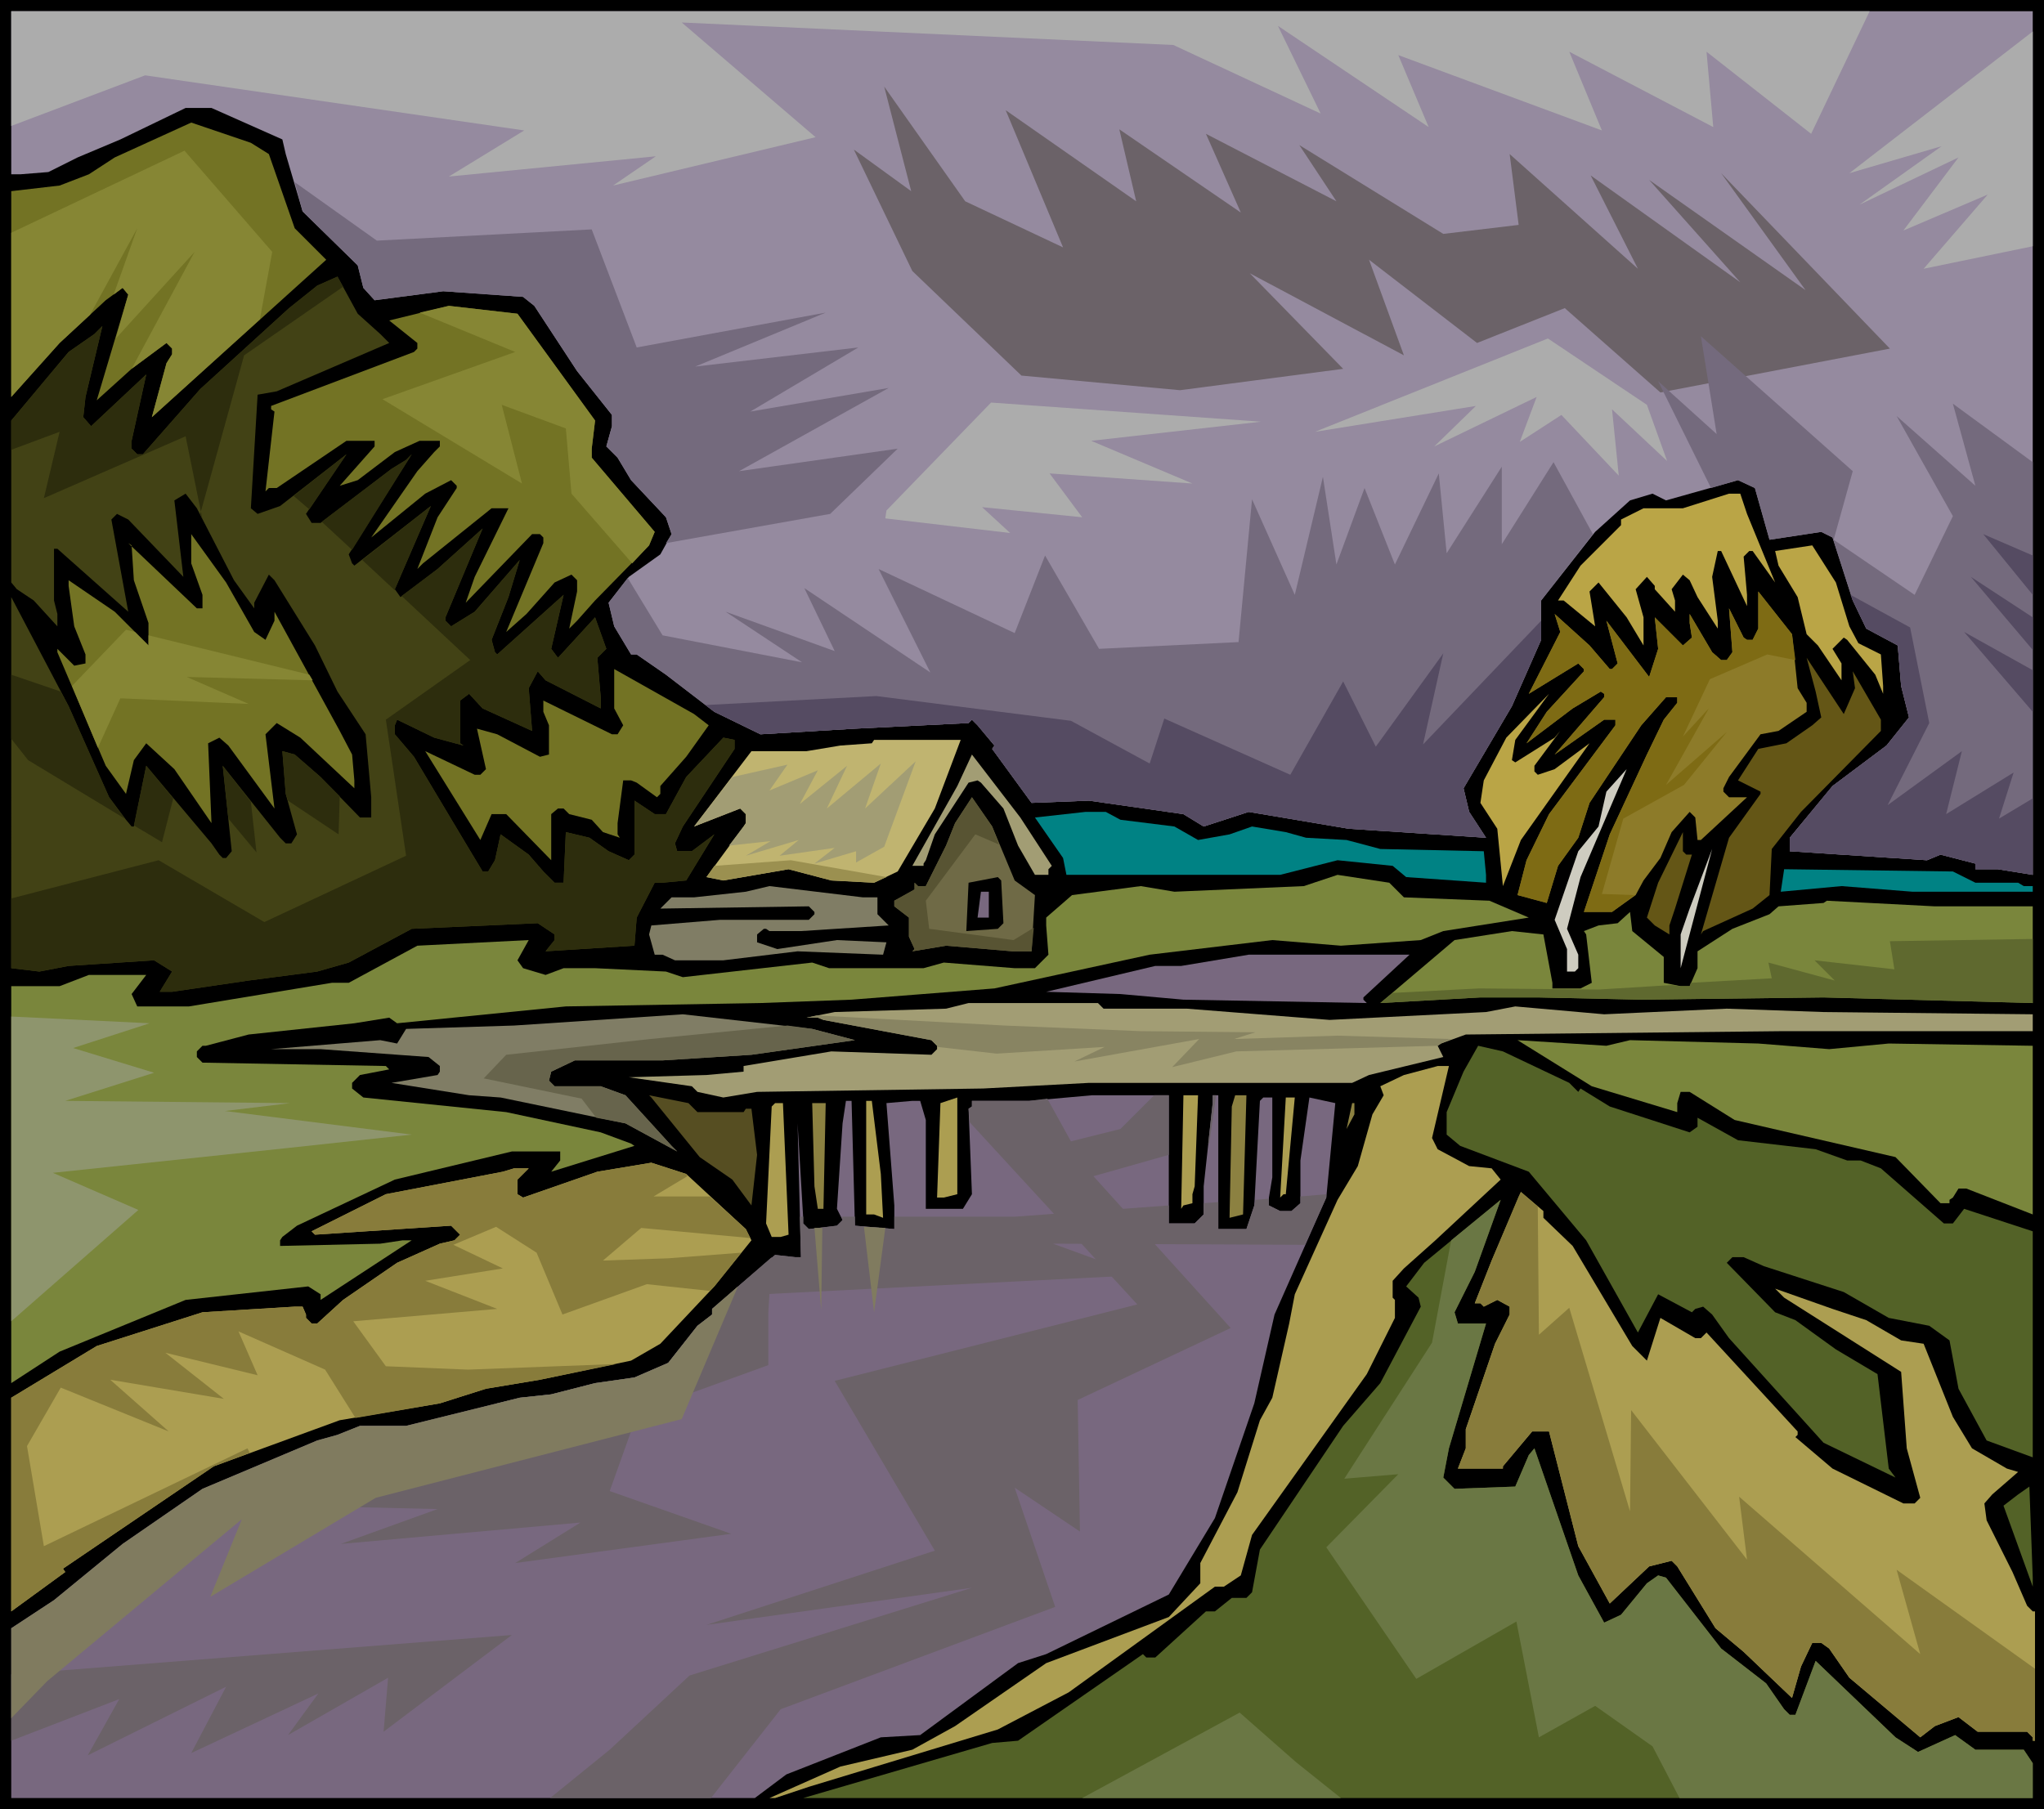 <svg xmlns="http://www.w3.org/2000/svg" fill-rule="evenodd" height="5.359in" preserveAspectRatio="none" stroke-linecap="round" viewBox="0 0 1817 1609" width="6.053in"><style>.brush1{fill:#000}.pen1{stroke:none}.brush3{fill:#737324}.brush5{fill:#baa546}.brush7{fill:#645616}.brush9{fill:#a29d74}.brush10{fill:#ceccc0}.brush12{fill:#008284}.brush13{fill:#7a863c}.brush14{fill:#807d65}.brush15{fill:#78687f}.brush16{fill:#536227}.brush17{fill:#ac9e51}.brush19{fill:#6b6268}.brush20{fill:#8c8141}.brush21{fill:#746a7d}.brush27{fill:#2d2d0d}</style><path class="pen1 brush1" d="M1817 1609H0V0h1817v1609z"/><path class="pen1" style="fill:#958a9f" d="m1807 778-31-5h-20v-5l-31-8-12 5-122-8v-12l38-46 48-36 20-25-7-28-3-36-28-15-12-25-18-56-10-5-46 7-13-46-15-7-64 18-12-6-20 6-31 28-48 61v35l-26 59-43 73 5 21 15 23-122-8-89-15-40 13-18-11-84-12-51 2-35-48 2-3-15-18-5-5-3 3-101 5-84 5-41-20-43-33-26-18h-5l-15-25-5-21 18-23 28-20 10-18-5-15-31-33-12-20-10-10 5-18v-10l-31-39-38-58-10-8-71-5-61 8-10-11-5-20-49-48-15-51-3-13-63-28h-23l-58 28-38 16-26 13-25 2h-8V10h1797v768z"/><path class="pen1 brush3" d="m239 137 23 66 28 28-155 140 13-48 5-8v-5l-5-5-31 23-31 28 28-94-5-6-15 11-41 38-43 48V170l43-5 26-10 23-15 68-31 53 18 16 10z"/><path class="pen1" style="fill:#424215" d="m338 297 8 8-100 43-17 3-6 101 6 5 20-7 59-46-36 53 5 8h8l63-48 13-8 5-5-56 89 3 8 2 2 68-53-32 74 5 7 33-25 40-36-33 79v3l5 5 21-13 40-46-10 33-15 38 3 11 2 2 59-53-11 48 6 8 33-36 10 28-8 8 3 35v10l-49-25-7-8-8 15 3 38-44-20-12-13-8 6v38l3 2-26-7-33-16-2 5v8l17 20 46 77 15 25h5l6-10 5-23 25 18 13 15 10 10h8l2-45 21 5 17 12 18 8 5-5v-48l18 12h10l18-33 33-35 10 2v8l-46 69-7 15 2 7h13l20-15-25 41-21 2h-7l-16 31-2 25-79 5 8-10v-5l-15-10-112 5-56 30-28 8-61 8-68 10h-11l11-18-16-10-76 5-26 5-25-3V531l51 97 36 81 15 20 5 6h2l11-54 58 69 7 10 3 3h3l5-6-8-76 51 64 5 5h5l5-8-10-36-3-38 11 3 23 20 35 36h10v-18l-5-56-25-38-20-41-36-58-5-5-13 25v5l-18-25-33-64-10-13-10 6 8 68-49-51-10-5-5 5 15 82-63-56h-3v46l3 12v11l-21-23-15-10-5-6V374l51-61 23-16 7-7-15 63-2 18 7 8 49-46-13 59v7l5 5h5l51-58 79-72 25-20 18-8 18 33 20 18z"/><path class="pen1 brush3" d="m529 374-3 25v8l56 66-5 12-48 49-16 18-7 7 7-33v-10l-5-5-15 7-25 28-18 16 33-79v-5l-3-3h-7l-59 61 8-23 30-61h-15l-61 49-5 5 18-46 17-26v-2l-5-5-23 12-48 39 41-59 15-17 5-5v-5h-18l-22 10-33 25-16 5 31-35v-5h-25l-62 42h-7l-3 3 8-71-3-2v-3l127-48 3-3v-5l-25-20 53-13 61 7 69 95z"/><path class="pen1 brush5" d="m1553 457 25 61-20-28h-3l-5 5 3 34v10l-23-49h-3l-5 23 5 39v7l-18-28-7-15-6-5-10 13 3 10v10l-18-20v-3l-7-8-10 11 7 25v25l-15-25-25-31-8 8 5 31-28-23h-5l20-31 36-36v-5l20-10h35l41-13h10l6 18z"/><path class="pen1 brush3" d="m226 562 10 7 8-17v-8l58 106 11 21 2 23v7l-48-45-21-13-10 10 8 66-41-56-8-7-10 5 3 71-33-48-25-23-11 15-7 30-18-25-43-101v-3l-3-3 18 18 10-2v-8l-10-25-5-36v-5l41 28 30 30v-20l-13-38-2-31-3-2 61 58h5v-12l-10-28v-26l31 43 25 44z"/><path class="pen1 brush5" d="m1644 557 8 15 20 10 2 28v7l-7-17-25-31-3-2-10 10 8 13v15l-21-31-10-10-8-33-17-28-3-13 33-5 21 33 12 39z"/><path class="pen1" style="fill:#8d7b29" d="m1598 612 8 13v8l-25 17-16 3-28 38-5 10v3l5 5h16l-41 38h-3l-2-20-5-5-16 18-10 23-15 20-7 13-21 15h-25l23-69 33-71 15-31 12-15v-5h-10l-22 25-46 69-10 31-18 25-10 33-26-7 8-31 20-41 59-79v-5h-10l-44 31 44-51v-3l-3-2-25 15-41 31 18-28 33-36v-2l-5-5-44 27 28-55-5-16 31 28 18 21h2l5-5-10-38 38 50 8-25-3-28 25 25 8-7-2-13v-8l20 34 8 7h5l5-7-3-39 13 26 3 2h5l5-10v-33l30 38 5 48z"/><path class="pen1 brush7" d="m1649 612-2-15 25 43v10l-71 72-26 33-2 41-15 12-44 20-2 3 25-86 28-39v-2l-20-10 18-28 25-5 23-16 8-7-5-23-8-30 33 50 10-23z"/><path class="pen1 brush3" d="m630 645-20 28-23 26v7l-3 3-18-13-5-2h-7l-5 38v10l2 3-15-5-10-11-20-5-5-5h-5l-6 5v41l-40-41h-13l-10 23-49-79 44 21h5l5-5-8-36 18 5 38 20 8-2v-26l-5-12v-10l61 30h5l5-8-8-15v-35l71 40 13 10z"/><path class="pen1 brush5" d="m1344 676 3 2 35-22 5-6-23 31v5l3 3 15-5 31-23-61 86-16 41-5-51-15-23 3-20 20-38 38-39-30 41-3 18z"/><path class="pen1" style="fill:#c0b470" d="m831 719-33 56-21 10-38-2-38-10-58 10-15-3 33-45 2-3v-8l-5-5-41 16 51-67h49l30-5 28-2 2-3h77l-23 61z"/><path class="pen1 brush9" d="m935 770-3 3v5h-12l-15-26-13-33-20-23-3-2-8 2-30 46-8 23-2 3v2h-10l40-71 13-28 43 56 28 43z"/><path class="pen1 brush10" d="m1393 826 10 23v12l-3 3h-7v-20l-11-26 21-61 18-22 7-31 18-20-41 96-12 46z"/><path class="pen1" style="fill:#6f6a46" d="m902 783 18 13-3 50h-17l-59-5-30 5 2-2-5-11v-17l-13-10v-5l18-10v-6l3 3h7l18-36 8-20 15-23 18 26 20 48z"/><path class="pen1 brush12" d="m996 729 48 6 21 12 28-5 20-7 30 5 18 5 36 2 30 8 92 2 2 21v7l-71-5-12-10-49-5-51 13H948l-3-15-25-36 45-5h18l13 7z"/><path class="pen1 brush7" d="M1499 760h5l-15 48-5 15v8l-13-8-7-7 10-31 22-45v17l3 3z"/><path class="pen1 brush10" d="m1494 831 8-23 20-53-28 106v-30z"/><path class="pen1 brush12" d="M1756 785h38l5 3h8v5h-107l-63-5-54 5 3-20 150 2 20 10z"/><path class="pen1 brush13" d="m1248 798 76 3 35 15-76 12-20 8-71 5-61-5-109 13-138 30-127 10-81 3-173 3-150 15-7-5-31 5-94 10-38 10h-3l-5 5v5l5 5 163 3 3 3-26 5-7 7v5l10 8 127 13 84 18 27 10 3 2-74 23 8-10v-8h-43l-104 25-87 41-13 10-2 3v5l89-2 20-3h8l-81 53v-5l-11-7-109 12-112 46-43 28V877h43l26-10h51l-13 17 5 11h46l127-21h15l61-33 99-5-10 18 5 7 20 6 16-6h28l63 3 15 5 115-13 15 5h84l18-5 63 5h18l12-12-2-26v-7l23-20 61-8 30 5 115-5 30-10 46 7 13 13z"/><path class="pen1 brush1" d="m892 821-5 5-28 2 2-43 26-5 3 3 2 38z"/><path class="pen1 brush14" d="M780 798v15l10 10-78 5h-28l-3-2h-2l-6 5v7l18 6 53-8 44 2-3 11-76-3-66 8h-43l-11-5h-7l-5-18 2-8 61-5h79l5-5v-2l-5-5-132 2 10-10h20l46-5 21-5 83 10h13z"/><path class="pen1 brush15" d="M879 816h-10l3-23h7v23z"/><path class="pen1 brush13" d="M1807 806v86l-186-5-162 2-92-2h-51l-89 5 66-56 51-8 28 3 8 43v5h25l10-5-5-43-2-3 13-5 17-2 11-10 2 17 28 23v23l15 3h8l7-16v-15l31-20 33-13 8-7 40-3 3-2 96 5h87z"/><path class="pen1 brush15" d="M1212 887v2l3 3-163-3-56-5-66-2 97-23h23l60-10h143l-41 38z"/><path class="pen1 brush9" d="M981 897h74l127 10 139-7 26-5 79 7 109-5 86 3 186 2v15h-221l-283 3-22 8-3 2 5 10-66 16-15 7H968l-94 5-201 3-30 5-23-5-5-5-56-8 69-2 33-3v-5l78-13 89 3 5-5v-3l-5-5-96-18-5-2h-10l25-5 99-3 20-5h115l5 5z"/><path class="pen1 brush14" d="m760 925-92 13-79 5h-78l-21 10-2 8 5 5h41l22 8 41 45 5 5-46-25-111-23-28-2-69-11 41-7 2-3v-5l-10-8-96-7h-44l97-8 15 3 8-13 96-3 150-10 115 13 38 10z"/><path class="pen1 brush13" d="m1449 925 114 3 63 5 53-5 128 2v150l-59-23h-7l-5 8-3 2v3h-8l-40-41-143-33-40-25h-8l-3 10v8l-76-23-66-41 79 5 21-5z"/><path class="pen1 brush16" d="m1395 963 8 8 2-3 26 16 71 23 7-5v-8l36 20 69 8 28 10h12l18 7 56 49h8l10-13 61 20v201l-41-15-25-46-8-43-18-13-36-7-40-23-71-23-18-8h-10l-5 5 43 44 18 7 36 26 37 22 10 84 6 8-64-31-84-93-15-21-8-7-7 2-3 3-30-16-18 34-46-82-51-61-61-23-12-10v-20l15-36 13-23 22 5 59 28z"/><path class="pen1 brush17" d="m1273 1012 5 10 28 15 20 2 8 10-58 54-28 25-10 11v15l2 2v16l-25 50-102 143-10 36-15 10h-8l-130 94-63 33-168 51-30 10h-5l63-28 64-15 38-21 81-56 109-41 28-30v-18l33-63 20-64 11-20 15-66 5-26 38-84 18-30 13-46 10-17-3-8 21-10 30-8h10l-15 64z"/><path class="pen1" style="fill:#564e22" d="M620 989h41l2-3h5l5 41-5 45-17-23-29-20-43-53-2-2 35 7 8 8z"/><path class="pen1 brush15" d="M1039 1088h23l8-8v-25l8-74v-7h5v119h25l7-21 5-93 3-3h8v71l-3 18v7l10 5h10l8-7v-38l8-56 23 5-8 84-46 104-18 79-35 102-41 68-109 53-25 8-87 64-35 2-84 33-28 21H10v-151l38-25 61-50 71-49 102-43 18-5 20-8h41l101-25 28-3 39-10 35-5 30-13 26-33 13-10v-5l56-48 18 2h5l-3-119 5 84v5l5 5 25-3 5-5-5-10 5-76 3-20h5l3 111 35 3v-21l-7-91 23-2h7l5 17v79h33l8-13-3-76 3-2v-5h51l56-5h68v114z"/><path class="pen1 brush19" d="M1039 1088h23l8-8v-10l13-1v24h25l7-21 1-5 12-1v6l10 5h10l8-7v-6l23-2v3l-19 42-224-1 77 28-335 17-24-5 35-30 18 2h5l-1-36h3v6l5 5 25-3 5-5-1-3h12v8l35 3v-11h107l137-10v16z"/><path class="pen1 brush17" d="m1062 1055-2 7v8l-8 2-2 3 2-101h13l-3 81z"/><path class="pen1 brush20" d="m1105 1080-12 3 2-99 3-10h10l-3 106z"/><path class="pen1 brush17" d="M839 1065h-6l3-84 15-5v86l-12 3zm304-3h-2l-3 3 5-89h8l-8 86zm-360-18 2 39-8-3h-7V979h5l8 65zm-82 54-7 2h-8l-5-12 5-104 3-3h7l5 117z"/><path class="pen1 brush20" d="M732 1075h-5l-3-20-2-74h12l-2 94zm472-84-7 13 5-23h2v10z"/><path class="pen1 brush17" d="m663 1093 5 10-33 41-48 51-26 15-81 17-48 8-41 13-89 15-112 41-134 91 2 3-48 35v-190l76-46 94-30 82-5h7l3 7v3l5 5h5l23-21 48-33 38-17 13-3 5-5-8-8-121 8-3-3 66-33 104-20 10-3h13l-10 10v13l5 3 66-23 48-8 31 10 53 49zm709-10 26 25 53 89 13 13 12-38 31 18h5l5-5 81 88v3l-2 2 33 28 63 31h10l5-5-12-44-5-68-104-66-8-8 51 18 30 10 31 18 20 3 26 65 17 28 31 18 10 3-23 20-7 8 2 15 23 46 13 30 5 5h2v115h-2v-3l-5-5h-44l-17-13-21 8-13 10-63-53-18-26-7-5h-8l-10 21-8 28-43-41-25-21-34-55-5-5-20 5-35 33-28-51-26-102h-15l-26 31v2h-40l7-18v-17l26-76 13-26v-7l-11-6-12 6-3-3h-5l15-38 26-61 20 17v6z"/><path class="pen1 brush16" d="m1293 1167 3 10h25l-33 111-5 26 10 10 54-2 12-28 5-6 39 113 23 42 15-7 23-28 10-7 7 2 49 63 40 31 16 23 5 5h5l18-48 71 68 17 11 3 2 33-15 18 13h43l8 12v31H714l168-49 23-2 111-77 3 3h8l45-41h8l15-12h13l5-5 7-38 74-110 33-38 36-68-2-8-11-10 16-21 68-56-23 64-18 36zm514 244-26-72 13-10 10-7 3 81v8z"/><path class="pen1 brush21" d="m1416 475-46 59v35l-26 59-43 73 5 21 15 23-122-8-89-15-40 13-18-11-84-12-51 2-35-48 2-3-15-18-5-5-3 3-101 5-84 5-41-20-43-33-26-18h-5l-15-25-5-21 17-22 31 51 124 24-68-45 97 35-27-56 112 75-46-92 121 57 27-69 48 83 124-6 12-127 38 85 25-105 12 78 25-68 27 68 39-81 7 71 49-77v69l46-73 35 64zm-824 8 5-8-5-15-31-33-12-20-10-10 5-18v-10l-31-39-38-58-10-8-71-5-61 8-10-11-5-20-49-48-7-26 73 52 191-10 40 105 168-31-116 48 145-17-96 57 123-21-133 74 141-20-60 58-146 26z"/><path class="pen1 brush19" d="m759 133 52 108 97 93 141 13 145-19-83-85 137 73-31-85 96 74 78-31 85 75 204-39-150-156 75 104-139-98 81 91-133-95 42 83-114-102 8 63-67 8-128-79 33 50-116-60 31 70-108-74 15 64-116-81 51 122-87-41-72-102 24 93-51-37z"/><path class="pen1 brush21" d="m1807 778-31-5h-20v-5l-31-8-12 5-122-8v-12l38-46 48-36 20-25-7-28-3-36-28-15-12-25-18-56-10-5-46 7-13-46-15-7-24 7-47-95 52 47-14-87 135 120-17 61 72 49 34-70-50-89 70 62-20-73 71 52v367z"/><path class="pen1" d="M1370 552v17l-26 59-43 73 5 21 15 23-122-8-89-15-40 13-18-11-84-12-51 2-35-48 2-3-15-18-5-5-3 3-101 5-84 5-41-20-8-6 152-8 173 22 70 38 13-40 112 50 47-83 29 58 60-83-18 81 105-110zm437 226-31-5h-20v-5l-31-8-12 5-122-8v-12l38-46 48-36 20-25-7-28-3-36-28-15-12-25-2-5 53 29 17 85-37 73 66-48-14 56 60-37-13 41 30-18v68zm0-284v35l-44-54 44 19zm0 55v29l-55-65 55 36zm0 47v37l-61-71 61 34z" style="fill:#554b62"/><path class="pen1" d="M10 112V10h1652l-52 109-93-73 6 67-128-67 29 70-181-67 27 64-134-90 38 78-131-61-437-20 119 102-180 43 38-26-184 18 67-41-337-49-119 45zm777 349 1-7 93-96 240 17-151 17 90 38-127-9 29 39-89-9 25 23-111-13zm382-77 207-83 88 59 18 50-49-46 6 59-51-54-37 24 15-40-91 44 37-36-143 23zm638-356v191l-97 20 57-66-75 32 49-65-88 42 73-52-82 24 163-126z" style="fill:#acacac"/><path class="pen1" style="fill:#8e956d" d="M10 1175V904l123 6-68 22 72 22-79 25 200 2-58 7 166 21-111 12-208 22 76 33-113 99z"/><path class="pen1" style="fill:#67644c" d="m760 925-92 13-79 5h-78l-21 10-2 8 5 5h41l22 8 41 45 5 5-46-25-26-5-13-17-87-18 20-21 128-14 122-12 22 3 38 10z"/><path class="pen1 brush19" d="M10 1548v-59l445-35-114 86 4-48-89 51 27-37-113 53 31-59-123 61 28-50-96 37zm432-300 20-5 28-3 39-10 35-5 30-13 26-33 13-10v-5l53-46-3 49v47l-116 42-25 70 108 38-192 26 58-36-213 19 86-31-130-3 183-91z"/><path class="pen1 brush19" d="m1074 1017 4-36v-7h3l-6 43h-1zm-442 582H489l53-43 71-66 251-78-236 33 203-66-89-151 269-68-149-162-1-12 3-2v-5h51l16-2 21 38 44-11 30-30h13v53l-67 19 122 135-136 64 2 117-58-39 36 106-244 91-62 79z"/><path class="pen1" d="M10 1528v-80l38-25 61-50 71-49 102-43 18-5 20-8h41l101-25 28-3 39-10 35-5 30-13 26-33 13-10v-5l23-20-50 118-272 70-147 88 28-69-173 144-32 33zm758-437 19 1-10 75-9-76zm-44 1h7l-1 73-6-73z" style="fill:#807b5f"/><path class="pen1 brush27" d="m261 441 47-37-33 49-14-12zm25 23 62-47 13-8 5-5-53 85-27-25zm36 34 61-48-32 74v1l-29-27zm35 32 32-24 40-36-33 79v3l5 5 21-13 40-46-10 33-15 38 3 11 2 2 59-53-11 48 6 8 33-36 10 28-8 8 3 35v10l-49-25-7-8-8 15 3 38-44-20-12-13-8 6v38l3 2-26-7-33-16-2 5v8l17 20 46 77 15 25h5l6-10 5-23 25 18 13 15 10 10h8l2-45 21 5 17 12 18 8 5-5v-48l18 12h10l18-33 33-35 10 2v8l-46 69-7 15 2 7h13l20-15-25 41-21 2h-7l-16 31-2 25-79 5 8-10v-5l-15-10-112 5-56 30-28 8-61 8-68 10h-11l11-18-16-10-76 5-26 5-25-3v-62l131-34 94 55 126-59-18-121 75-53-61-57z"/><path class="pen1 brush27" d="M10 657v-57l44 15 7 13 36 81 14 19-86-52-15-19zm109 77 11-53 24 29-10 39-25-15zm84-6-5-47 25 32 5 45-25-30zm53-16-2-6-3-38 11 3 23 20 17 17-1 34-45-30zm-76-250-2-5 39-141 88-61-5-9-18 8-25 20-79 72-51 58h-5l-5-5v-7l13-59-49 46-7-8 2-18 15-63-7 7-23 16-51 61v26l43-16-14 59 126-55 15 74zm-17 51z"/><path class="pen1 brush9" d="m648 752 13-17 2-3v-8l-5-5-41 16 34-44 49-11-16 23 43-18-16 30 42-34-18 38 48-40-14 40 45-42-28 76-25 14v-10l-37 11 18-14-49 7 17-14-47 14 22-13-37 4z"/><path class="pen1" style="fill:#9b9050" d="m788 780-11 5-38-2-38-10-58 10-15-3 7-10 68-5 85 15z"/><path class="pen1" d="m1293 1167 3 10h25l-33 111-5 26 10 10 54-2 12-28 5-6 39 113 23 42 15-7 23-28 10-7 7 2 49 63 40 31 16 23 5 5h5l18-48 71 68 17 11 3 2 33-15 18 13h43l8 12v31h-314l-24-46-51-36-50 28-20-103-89 51-80-117 64-65-48 4 78-121 17-91 44-36-23 64-18 36zm-101 432H962l140-76 50 44 40 32z" style="fill:#6a7744"/><path class="pen1" d="m663 1093 4 8-97-9-34 29 58-2 65-5-24 30-4 4-56-6-75 27-23-55-36-23-38 16 44 21-69 11 64 25-128 11 29 40 73 3 132-5-68 14-48 8-41 13-75 13-27-43-77-34 17 39-82-20 52 41-101-17 52 46-96-39-30 52 15 89 181-87 2 4-32 12-134 91 2 3-48 35v-190l76-46 94-30 82-5h7l3 7v3l5 5h5l23-21 48-33 38-17 13-3 5-5-8-8-121 8-3-3 66-33 104-20 10-3h13l-10 10v13l5 3 66-23 48-8 31 10 1 2-30 18h50l32 29zm1146 391v64h-2v-3l-5-5h-44l-17-13-21 8-13 10-63-53-18-26-7-5h-8l-10 21-8 28-43-41-25-21-34-55-5-5-20 5-35 33-28-51-26-102h-15l-26 31v2h-40l7-18v-17l26-76 13-26v-7l-11-6-12 6-3-3h-5l15-38 24-57 2-4 15 13 1 114 27-24 54 181 1-90 103 133-7-56 161 140-21-75 123 88z" style="fill:#887c3b"/><path class="pen1" style="fill:#888462" d="m1290 924-9 4-3 2-179 5-57 14 24-25-111 20 27-13-96 6-53-6v-1l-5-5-96-18-5-2h-10l9-2 167 9 121 5 102 1-19 6 92-3 101 3z"/><path class="pen1" style="fill:#5f692f" d="M1807 835v57l-186-5-162 2-92-2h-51l-89 5 11-9 77-4 106 1 65-4 8 1h8l1-3 72-4-3-14 59 16-18-18 71 8-4-25 127-2z"/><path class="pen1" style="fill:#7e6b14" d="m1453 796-20 15h-25l23-69 33-71 15-31 12-15v-5h-10l-22 25-46 69-10 31-18 25-10 33-26-7 8-31 20-41 59-79v-5h-10l-44 31 44-51v-3l-3-2-25 15-41 31 18-28 33-36v-2l-5-5-44 27 28-55-5-16 31 28 18 21h2l5-5-10-38 38 50 8-25-3-28 25 25 8-7-2-13v-8l20 34 8 7h5l5-7-3-39 13 26 3 2h5l5-10v-33l30 38 3 23-25-5-51 22-24 51 23-25-38 68 54-47-38 47-54 30-19 67 29 1z"/><path class="pen1" style="fill:#585433" d="m919 825-2 21h-17l-59-5-30 5 2-2-5-11v-17l-13-10v-5l18-10v-6l3 3h7l18-36 8-20 15-23 18 26 6 16-21-9-44 59 3 25 75 10 18-11z"/><path class="pen1" d="m231 284-96 87 13-48 5-8v-5l-5-5-31 23 56-104-70 77 11-39-5-6-8 6 21-59-42 77-27 25-43 48V207l154-73 78 90-11 60zm44 316 3 5-112-3 55 24-114-5-20 44-23-55 48-50 8 2 12 12v-9l143 35zm254-226-3 25v8l56 66-5 12-15 16-54-62-5-58-57-21 18 70-124-75 118-42-85-35 26-6 61 7 69 95z" style="fill:#868634"/></svg>
